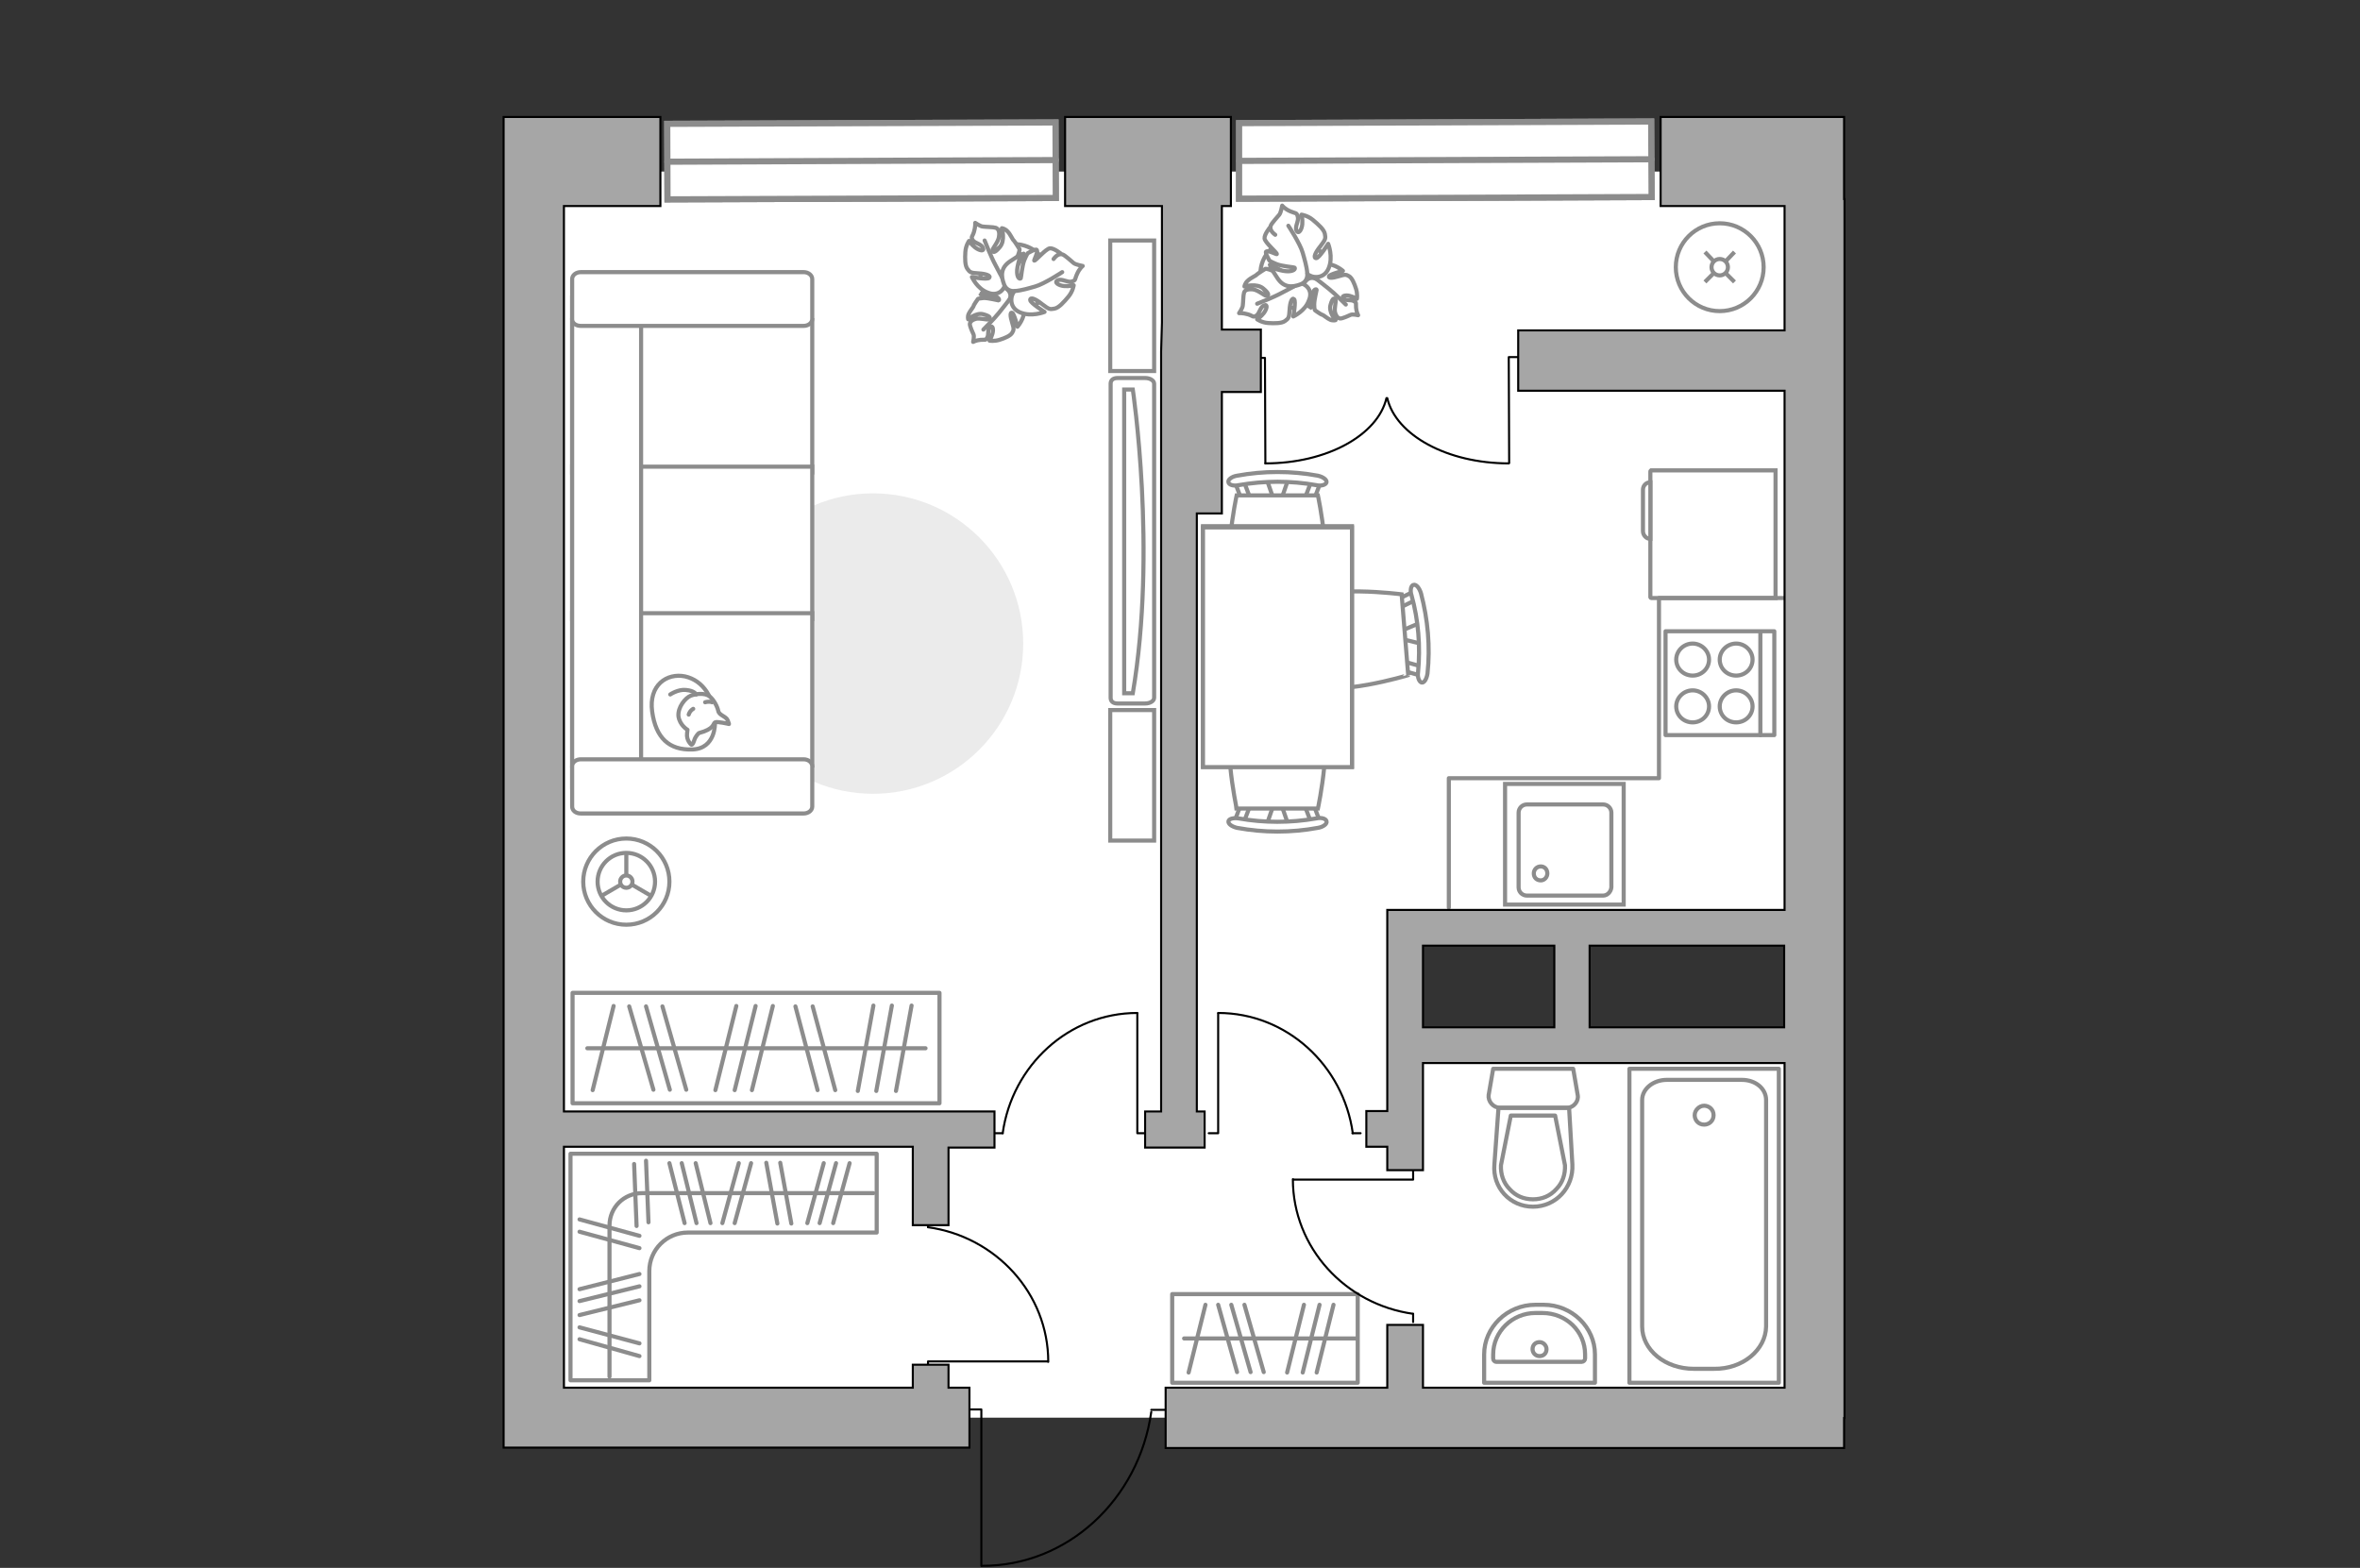 <?xml version="1.0" encoding="utf-8"?>
<!-- Generator: Adobe Illustrator 21.0.0, SVG Export Plug-In . SVG Version: 6.00 Build 0)  -->
<svg version="1.1" id="Слой_1" xmlns="http://www.w3.org/2000/svg" xmlns:xlink="http://www.w3.org/1999/xlink" x="0px" y="0px"
	 viewBox="0 0 575 382" style="enable-background:new 0 0 575 382;" xml:space="preserve">
<rect x="0" y="0" width="575" height="382" fill="#333333" stroke="none"/>
<style type="text/css">
	.st0{fill:#FFFFFF;}
	.st1{fill:#EBEBEB;}
	.st2{fill:#FFFFFF;stroke:#8C8C8C;stroke-miterlimit:10;}
	.st3{fill:none;stroke:#8C8C8C;stroke-linecap:round;stroke-linejoin:round;stroke-miterlimit:10;}
	.st4{fill:#FFFFFF;stroke:#8C8C8C;stroke-linecap:round;stroke-linejoin:round;stroke-miterlimit:10;}
	.st5{fill:none;stroke:#000000;stroke-width:0.5;stroke-linecap:round;stroke-linejoin:round;stroke-miterlimit:10;}
	.st6{fill:none;stroke:#8C8C8C;stroke-miterlimit:10;}
	.st7{fill:#FFFFFF;stroke:#8C8C8C;stroke-width:1.5;stroke-linecap:round;stroke-miterlimit:10;}
	.st8{fill:none;stroke:#8C8C8C;stroke-width:1.5;stroke-linecap:round;stroke-miterlimit:10;}
	.st9{fill:#A6A6A6;stroke:#000000;stroke-width:0.5;stroke-miterlimit:10;}
</style>
<g id="bg_1_">
	<polygon class="st0" points="343.1,254.7 343.1,226.1 444.9,226.1 444.9,41.8 132,41.8 132,345.4 444.9,345.4 444.9,254.7 	"/>
</g>
<g id="furniture_1_">
	<path id="Vector_3_" class="st1" d="M212.7,120.2c20.2,0,36.6,16.4,36.6,36.6s-16.4,36.6-36.6,36.6s-36.6-16.4-36.6-36.6
		C176.2,136.6,192.5,120.2,212.7,120.2z"/>
	<g>
		<path id="Vector_8_1_" class="st2" d="M402.1,114.9v30.6c0,0.1,0.1,0.2,0.2,0.2h30.3v-31.1h-30.3
			C402.2,114.7,402.1,114.7,402.1,114.9z"/>
		<path id="Vector_9_1_" class="st2" d="M402.1,131.3v-13.8c-1,0-1.8,0.8-1.8,1.8v10.1C400.3,130.4,401.1,131.3,402.1,131.3z"/>
	</g>
	<g>
		<rect x="139.5" y="241.9" class="st3" width="89.4" height="26.9"/>
		<line class="st3" x1="222.1" y1="245" x2="218.3" y2="265.8"/>
		<line class="st3" x1="217.3" y1="245" x2="213.5" y2="265.8"/>
		<line class="st3" x1="161.4" y1="245.2" x2="167.2" y2="265.5"/>
		<line class="st3" x1="157.4" y1="245.2" x2="163.2" y2="265.5"/>
		<line class="st3" x1="153.3" y1="245.2" x2="159.2" y2="265.5"/>
		<line class="st3" x1="212.8" y1="245" x2="209" y2="265.8"/>
		<line class="st3" x1="198" y1="245.2" x2="203.5" y2="265.6"/>
		<line class="st3" x1="193.8" y1="245.2" x2="199.2" y2="265.6"/>
		<line class="st3" x1="188.3" y1="245.1" x2="183.2" y2="265.6"/>
		<line class="st3" x1="179.4" y1="245.1" x2="174.3" y2="265.6"/>
		<line class="st3" x1="149.5" y1="245.1" x2="144.4" y2="265.6"/>
		<line class="st3" x1="184.1" y1="245.1" x2="179" y2="265.6"/>
		<line class="st3" x1="225.5" y1="255.4" x2="143.1" y2="255.4"/>
	</g>
	<g>
		<rect x="285.6" y="315.3" class="st3" width="45.2" height="21.6"/>
		<line class="st3" x1="303.2" y1="317.9" x2="307.9" y2="334.3"/>
		<line class="st3" x1="300" y1="317.9" x2="304.7" y2="334.3"/>
		<line class="st3" x1="296.8" y1="317.9" x2="301.4" y2="334.3"/>
		<line class="st3" x1="324.9" y1="317.9" x2="320.8" y2="334.4"/>
		<line class="st3" x1="317.7" y1="317.9" x2="313.6" y2="334.4"/>
		<line class="st3" x1="293.7" y1="317.9" x2="289.6" y2="334.4"/>
		<line class="st3" x1="321.5" y1="317.9" x2="317.4" y2="334.4"/>
		<line class="st3" x1="330.7" y1="326.1" x2="288.5" y2="326.1"/>
	</g>
	<g>
		<path id="Vector_60_3_" class="st2" d="M243.2,75.1c-4-2.2-5.5-7.2-3.3-11.3c2.2-4,7.2-5.5,11.3-3.3c4,2.2,5.5,7.2,3.3,11.3
			C252.2,75.8,247.2,77.2,243.2,75.1z"/>
		<path class="st4" d="M246,72.9c0,0,0.7-1.3-0.6-2.4c-1.2-1-2.7-1.7-4.6-0.3c-1.9,1.4-1.9,1.5-1.9,1.5s2.5-0.1,3.6,0.5
			c1.2,0.5,0.9,1,0.8,1c-0.1,0-2.4-0.6-3.6-0.6c-1.2,0.1-1.4,0.2-1.4,0.2s-1.1,1.5-1.1,1.8c-0.1,0.3-0.9,1.2-1.2,1.9
			c-0.3,0.7-0.1,1.3-0.1,1.3s2-1.8,3.8-1.2c1.8,0.5,1.6,1,1.2,1.2s-2.2-0.4-3.2-0.1s-1.4,0.8-1.4,1.3s0.7,2.1,0.9,2.5
			c0.2,0.5-0.1,1.8-0.1,1.8s0.7-0.4,1.8-0.5c1.2-0.1,1.2,0.2,1.6-0.5c0.5-0.7,0-2,0.7-2.6s0.9,0.6,0.6,1.6c-0.3,1-0.7,1.7-0.7,1.7
			s1.1,0.2,2.4-0.2c1.3-0.4,2.7-1,3.1-1.7c0.4-0.7,0.5-0.9,0-2.5s-0.5-2.6,0-2.4s1.3,3.4,1.3,3.4s1.8-2,1.7-4.4
			C249.3,72.8,247,72.3,246,72.9z"/>
		<path class="st3" d="M239.6,80.3c0,0,2.7-2.7,3.8-4.1c0.7-0.9,2.1-2.6,2.6-3.3c0.8-1,1.3-2.3,1.5-3.5"/>
		<path class="st4" d="M244.9,68.8c0,0,1.1,1.3,2.8,0.5c1.7-0.9,3.1-2.1,2.4-4.7c-0.6-2.6-0.7-2.8-0.7-2.8s-1.1,2.7-2.2,3.7
			c-1.1,1-1.5,0.6-1.5,0.4c0-0.1,1.8-2.2,2.3-3.6c0.5-1.3,0.4-1.6,0.4-1.6s-1.1-1.8-1.4-2.1c-0.3-0.2-0.8-1.5-1.5-2.2
			c-0.6-0.7-1.4-0.8-1.4-0.8s0.9,3-0.5,4.6c-1.4,1.7-1.8,1.2-1.8,0.8c0-0.5,1.5-2.1,1.6-3.4c0.2-1.2-0.2-1.9-0.8-2.1
			c-0.6-0.2-2.5-0.2-3.1-0.3c-0.6,0-1.9-0.9-1.9-0.9s0.1,0.9-0.3,2.2c-0.4,1.3-0.8,1.1-0.3,2c0.5,0.8,2.1,0.9,2.5,1.9
			s-1,0.6-1.9-0.1c-0.9-0.7-1.5-1.6-1.5-1.6s-0.8,1.1-0.9,2.7c-0.1,1.6-0.1,3.3,0.5,4.1c0.6,0.8,0.7,1,2.7,1.1
			c1.9,0.1,3.1,0.6,2.6,1.1s-4.2-0.2-4.2-0.2s1.3,2.9,3.9,3.8C243.4,72.4,245,70.2,244.9,68.8z"/>
		<path class="st3" d="M239.9,58.6c0,0,1.6,4.1,2.6,5.9c0.6,1.2,1.8,3.4,2.3,4.3c0.7,1.3,1.8,2.4,3.1,3.2"/>
		<g>
			<path class="st4" d="M256.7,63.1c0.8-1.1,1.6-1.3,2.2-1.1c0.6,0.2,2.2,1.7,2.7,2.1c0.5,0.4,2.2,0.7,2.2,0.7s-0.8,0.6-1.4,2
				c-0.6,1.3-0.2,1.5-1.3,1.8c-1,0.3-2.4-0.8-3.4-0.3s0.3,1.3,1.6,1.4c1.3,0.1,2.3-0.2,2.3-0.2s-0.2,1.5-1.3,2.8s-2.3,2.7-3.4,2.9
				c-1.1,0.2-1.3,0.2-3-1.1c-1.6-1.3-2.9-1.8-2.9-1c0,0.7,3.5,2.9,3.5,2.9s-3.2,1.3-6,0.1c-2.8-1.2-2.3-4.2-1.3-5.2
				c0,0-1.9,0.3-2.6-1.7c-0.7-1.9-0.9-4,1.6-5.6s2.6-1.7,2.6-1.7s-1.1,2.9-1,4.5s0.8,1.6,0.9,1.4c0.1-0.1,0.3-3.1,0.9-4.5
				c0.6-1.4,0.8-1.6,0.8-1.6s2-1.2,2.2-0.8c0.4,0.5-0.8,2.6-0.6,2.6c0.4,0,2.8-2.9,3.8-3s2.8,1.4,2.8,1.4"/>
			<path class="st3" d="M258.8,66.3c0,0-4.4,2.9-6.6,3.5c-1.4,0.4-3.4,1-4.9,1.1"/>
		</g>
	</g>
	<g>
		<path id="Vector_60_5_" class="st2" d="M322.7,70.7c-2.2,4-7.2,5.5-11.3,3.3c-4-2.2-5.5-7.2-3.3-11.3c2.2-4,7.2-5.5,11.3-3.3
			C323.4,61.6,324.9,66.7,322.7,70.7z"/>
		<path class="st4" d="M320.5,67.9c0,0-1.3-0.7-2.4,0.6c-1,1.2-1.7,2.7-0.3,4.6c1.4,1.9,1.5,1.9,1.5,1.9s-0.1-2.5,0.5-3.6
			c0.5-1.2,1-0.9,1-0.8s-0.6,2.4-0.6,3.6s0.2,1.4,0.2,1.4s1.5,1.1,1.8,1.1c0.3,0.1,1.2,0.9,1.9,1.2c0.7,0.3,1.3,0.1,1.3,0.1
			s-1.8-2-1.2-3.8c0.5-1.8,1-1.6,1.2-1.2s-0.4,2.2-0.1,3.2s0.8,1.4,1.3,1.4s2.1-0.7,2.5-0.9c0.5-0.2,1.8,0.1,1.8,0.1
			s-0.4-0.7-0.5-1.8c-0.1-1.2,0.2-1.2-0.5-1.6c-0.7-0.5-2,0-2.6-0.7c-0.6-0.6,0.6-0.9,1.6-0.6s1.7,0.7,1.7,0.7s0.2-1.1-0.2-2.4
			s-1-2.7-1.7-3.1s-0.9-0.5-2.5,0s-2.6,0.5-2.4,0s3.4-1.3,3.4-1.3s-2-1.8-4.4-1.7C320.5,64.5,320,66.9,320.5,67.9z"/>
		<path class="st3" d="M327.9,74.2c0,0-2.7-2.7-4.1-3.8c-0.9-0.7-2.6-2.1-3.3-2.6c-1-0.8-2.3-1.3-3.5-1.5"/>
		<path class="st4" d="M316.4,69c0,0,1.3-1.1,0.5-2.8c-0.9-1.7-2.1-3.1-4.7-2.4c-2.6,0.6-2.8,0.7-2.8,0.7s2.7,1.1,3.7,2.2
			s0.6,1.5,0.4,1.5c-0.1,0-2.2-1.8-3.6-2.3c-1.3-0.5-1.6-0.4-1.6-0.4s-1.8,1.1-2.1,1.4c-0.2,0.3-1.5,0.8-2.2,1.5
			c-0.7,0.6-0.8,1.4-0.8,1.4s3-0.9,4.6,0.5c1.7,1.4,1.2,1.8,0.8,1.8c-0.5,0-2.1-1.5-3.4-1.6s-1.9,0.2-2.1,0.8
			c-0.2,0.6-0.2,2.5-0.3,3.1c0,0.6-0.9,1.9-0.9,1.9s0.9-0.1,2.2,0.3c1.3,0.4,1.1,0.8,2,0.3c0.8-0.5,0.9-2.1,1.9-2.5s0.6,1-0.1,1.9
			s-1.6,1.5-1.6,1.5s1.1,0.8,2.7,0.9s3.3,0.1,4.1-0.5c0.8-0.6,1-0.7,1.1-2.7c0.1-1.9,0.6-3.1,1.1-2.6s-0.2,4.2-0.2,4.2
			s2.9-1.3,3.8-3.9C320.1,70.5,317.8,68.9,316.4,69z"/>
		<path class="st3" d="M306.3,74c0,0,4.1-1.6,5.9-2.6c1.2-0.6,3.4-1.8,4.3-2.3c1.3-0.7,2.4-1.8,3.2-3.1"/>
		<g>
			<path class="st4" d="M310.7,57.2c-1.1-0.8-1.3-1.6-1.1-2.2c0.2-0.6,1.7-2.2,2.1-2.7s0.7-2.2,0.7-2.2s0.6,0.8,2,1.4
				s1.5,0.2,1.8,1.3s-0.8,2.4-0.3,3.4s1.3-0.3,1.4-1.6s-0.2-2.3-0.2-2.3s1.5,0.2,2.8,1.3s2.7,2.3,2.9,3.4c0.2,1.1,0.2,1.3-1.1,3
				c-1.3,1.6-1.8,2.9-1,2.9c0.7,0,2.9-3.5,2.9-3.5s1.3,3.2,0.1,6c-1.2,2.8-4.2,2.3-5.2,1.3c0,0,0.3,1.9-1.7,2.6
				c-1.9,0.7-4,0.9-5.6-1.6s-1.7-2.6-1.7-2.6s2.9,1.1,4.5,1s1.6-0.8,1.4-0.9c-0.1-0.1-3.1-0.3-4.5-0.9s-1.6-0.8-1.6-0.8
				s-1.2-2-0.8-2.2c0.5-0.4,2.6,0.8,2.6,0.6c0-0.4-2.9-2.8-3-3.8s1.4-2.8,1.4-2.8"/>
			<path class="st3" d="M313.9,55c0,0,2.9,4.4,3.5,6.6c0.4,1.4,1,3.4,1.1,4.9"/>
		</g>
	</g>
	<g id="Group_34_6_">
		<path id="Vector_158_6_" class="st5" d="M296.8,246.9v29.2h-2.3"/>
		<path id="Vector_159_6_" class="st5" d="M331.5,276.1h-2"/>
		<path id="Vector_160_6_" class="st5" d="M329.6,276.1c-2.3-16.5-16.1-29.3-32.8-29.3"/>
	</g>
	<g id="Group_34_7_">
		<path id="Vector_158_7_" class="st5" d="M277.1,246.9v29.2h2.3"/>
		<path id="Vector_159_7_" class="st5" d="M242.3,276.1h2"/>
		<path id="Vector_160_7_" class="st5" d="M244.3,276.1c2.3-16.5,16.1-29.3,32.8-29.3"/>
	</g>
	<g id="Group_34_9_">
		<path id="Vector_158_9_" class="st5" d="M315.1,287.4h29.2v-2.3"/>
		<path id="Vector_159_9_" class="st5" d="M344.3,322.1v-2"/>
		<path id="Vector_160_9_" class="st5" d="M344.3,320.1c-16.5-2.3-29.3-16.1-29.3-32.8"/>
	</g>
	<g id="Group_34_8_">
		<path id="Vector_158_8_" class="st5" d="M255.3,331.7h-29.2v2.3"/>
		<path id="Vector_159_8_" class="st5" d="M226.1,297v2"/>
		<path id="Vector_160_8_" class="st5" d="M226.1,299c16.5,2.3,29.3,16.1,29.3,32.8"/>
	</g>
	<g>
		<path id="Vector_142_1_" class="st3" d="M405.8,153.8v25.3h26.5v-25.3H405.8z"/>
		<g id="Group_28_1_">
			<g id="Group_29_1_">
				<path id="Vector_143_1_" class="st3" d="M416.4,172.1c0-2.1-1.8-3.9-4-3.9s-4,1.8-4,3.9c0,2.2,1.8,3.9,4,3.9
					S416.4,174.3,416.4,172.1z"/>
				<path id="Vector_144_1_" class="st3" d="M427,172.1c0-2.1-1.8-3.9-4-3.9s-4,1.8-4,3.9c0,2.2,1.8,3.9,4,3.9S427,174.3,427,172.1z
					"/>
			</g>
			<g id="Group_30_1_">
				<path id="Vector_145_1_" class="st3" d="M416.4,160.7c0-2.1-1.8-3.9-4-3.9s-4,1.8-4,3.9c0,2.2,1.8,3.9,4,3.9
					C414.6,164.6,416.4,162.9,416.4,160.7z"/>
				<path id="Vector_146_1_" class="st3" d="M427,160.7c0-2.1-1.8-3.9-4-3.9s-4,1.8-4,3.9c0,2.2,1.8,3.9,4,3.9
					C425.2,164.6,427,162.9,427,160.7z"/>
			</g>
		</g>
		<path id="Vector_147_1_" class="st3" d="M428.9,179.1v-25"/>
	</g>
	<polyline class="st3" points="353,221.1 353,189.6 404.2,189.6 404.2,145.7 444.7,145.7 	"/>
	<g>
		<g>
			<path id="Vector_90_2_" class="st2" d="M281.2,93.5c0-0.8-1-1.4-2.2-1.4h-6.7c-1.2,0-1.7,0.6-1.7,1.4V170c0,0.8,0.5,1.4,1.7,1.4
				h6.7c1.2,0,2.2-0.6,2.2-1.4V93.5z"/>
			<path id="Vector_91_2_" class="st2" d="M273.9,168.9v-74h2.1c0,0,5.9,39.3,0,74H273.9z"/>
		</g>
		<path id="Vector_93_4_" class="st2" d="M270.5,90.4V58.6h10.7v31.8C281.2,90.4,270.5,90.4,270.5,90.4z"/>
		<path id="Vector_93_3_" class="st2" d="M270.5,204.7V173h10.7v31.8h-10.7V204.7z"/>
	</g>
	<g>
		<circle class="st2" cx="419" cy="65.1" r="10.7"/>
		<line class="st6" x1="422.6" y1="61.4" x2="420.5" y2="63.6"/>
		<circle class="st2" cx="419" cy="65.1" r="2"/>
		<line class="st6" x1="417.5" y1="66.6" x2="415.4" y2="68.7"/>
		<line class="st6" x1="422.6" y1="68.7" x2="420.5" y2="66.6"/>
		<line class="st6" x1="417.5" y1="63.6" x2="415.4" y2="61.4"/>
	</g>
	<g>
		<circle class="st2" cx="152.6" cy="214.8" r="10.5"/>
		<circle class="st2" cx="152.6" cy="214.8" r="7"/>
		<circle class="st2" cx="152.6" cy="214.8" r="1.5"/>
		<path class="st2" d="M152.6,214.8"/>
		<line class="st6" x1="152.6" y1="213.4" x2="152.6" y2="207.8"/>
		<line class="st6" x1="153.9" y1="215.5" x2="158.7" y2="218.3"/>
		<line class="st6" x1="151.3" y1="215.5" x2="146.5" y2="218.3"/>
	</g>
	<g>
		<g>
			<polyline class="st5" points="367.7,112.8 367.6,87 373.2,87 			"/>
			<path class="st5" d="M338,97c2.1,9,14.6,15.9,29.6,15.9"/>
		</g>
		<g>
			<polyline class="st5" points="308.3,112.9 308.2,87.2 302.6,87.1 			"/>
			<path class="st5" d="M337.8,97c-2.1,9-14.5,15.9-29.5,15.9"/>
		</g>
	</g>
	<g>
		<g id="Group_2_20_">
			<g id="Group_3_20_">
				<path id="Vector_10_20_" class="st2" d="M308.6,201l1.9-5.5h1.5l1.9,5.5H308.6z"/>
			</g>
			<g id="Group_4_20_">
				<path id="Vector_11_20_" class="st2" d="M319.1,195.6c0.5,0,0.9,0.3,1,0.6l1.7,4.5c0.2,0.4-0.2,0.8-0.8,0.9
					c-0.6,0.1-1.2-0.2-1.3-0.5l-1.7-4.5c-0.2-0.4,0.2-0.8,0.8-0.9C318.9,195.6,319,195.6,319.1,195.6z"/>
			</g>
			<g id="Group_5_20_">
				<path id="Vector_12_20_" class="st2" d="M303.4,195.6c0.1,0,0.2,0,0.3,0c0.6,0.1,0.9,0.5,0.8,0.9l-1.7,4.5
					c-0.2,0.4-0.8,0.7-1.4,0.5c-0.6-0.1-0.9-0.5-0.8-0.9l1.7-4.5C302.4,195.9,302.9,195.6,303.4,195.6z"/>
			</g>
			<path id="Vector_13_20_" class="st2" d="M301.3,173.8c3.5-3.5,16.3-3.5,19.8,0c4.1,4.1,0,23.2,0,23.2h-19.8
				C301.3,196.9,297.2,177.9,301.3,173.8z"/>
			<path id="Vector_14_20_" class="st2" d="M301.8,199.4c6.2,1.1,12.6,1.1,18.9,0c1.3-0.3,2.4,0.1,2.5,0.7c0.2,0.6-0.8,1.4-2.1,1.6
				c-6.5,1.2-13.2,1.2-19.7,0c-1.3-0.3-2.2-1-2.1-1.6C299.4,199.5,300.5,199.2,301.8,199.4z"/>
		</g>
		<g id="Group_2_22_">
			<g id="Group_3_22_">
				<path id="Vector_10_22_" class="st2" d="M313.9,116.7l-1.9,5.5h-1.5l-1.9-5.5H313.9z"/>
			</g>
			<g id="Group_4_22_">
				<path id="Vector_11_22_" class="st2" d="M303.4,122.1c-0.5,0-0.9-0.3-1-0.6l-1.7-4.5c-0.2-0.4,0.2-0.8,0.8-0.9
					c0.6-0.1,1.2,0.2,1.3,0.5l1.7,4.5c0.2,0.4-0.2,0.8-0.8,0.9C303.6,122.1,303.5,122.1,303.4,122.1z"/>
			</g>
			<g id="Group_5_22_">
				<path id="Vector_12_22_" class="st2" d="M319.1,122.1c-0.1,0-0.2,0-0.3,0c-0.6-0.1-0.9-0.5-0.8-0.9l1.7-4.5
					c0.2-0.4,0.8-0.7,1.4-0.5c0.6,0.1,0.9,0.5,0.8,0.9l-1.7,4.5C320,121.8,319.6,122.1,319.1,122.1z"/>
			</g>
			<path id="Vector_13_22_" class="st2" d="M321.1,143.9c-3.5,3.5-16.3,3.5-19.8,0c-4.1-4.1,0-23.2,0-23.2h19.8
				C321.1,120.7,325.2,139.8,321.1,143.9z"/>
			<path id="Vector_14_22_" class="st2" d="M320.7,118.2c-6.2-1.1-12.6-1.1-18.9,0c-1.3,0.3-2.4-0.1-2.5-0.7
				c-0.2-0.6,0.8-1.4,2.1-1.6c6.5-1.2,13.2-1.2,19.7,0c1.3,0.3,2.2,1,2.1,1.6S321.9,118.5,320.7,118.2z"/>
		</g>
		<g id="Group_2_21_">
			<g id="Group_3_21_">
				<path id="Vector_10_21_" class="st2" d="M346.5,156.9l-5.7-1.4l-0.1-1.5l5.4-2.3L346.5,156.9z"/>
			</g>
			<g id="Group_4_21_">
				<path id="Vector_11_21_" class="st2" d="M340.3,146.9c0-0.5,0.2-1,0.5-1l4.3-2.1c0.4-0.2,0.8,0.1,1,0.7c0.2,0.6-0.1,1.2-0.4,1.3
					l-4.3,2.1c-0.4,0.2-0.8-0.1-1-0.7C340.3,147,340.3,147,340.3,146.9z"/>
			</g>
			<g id="Group_5_21_">
				<path id="Vector_12_21_" class="st2" d="M341.6,162.5c0-0.1,0-0.2,0-0.3c0.1-0.6,0.4-1,0.9-0.9l4.6,1.3c0.5,0.1,0.7,0.7,0.6,1.3
					s-0.4,1-0.9,0.9l-4.6-1.3C341.9,163.4,341.6,163,341.6,162.5z"/>
			</g>
			<path id="Vector_13_21_" class="st2" d="M320,166.4c-3.8-3.2-4.8-16-1.6-19.7c3.8-4.4,23.1-1.9,23.1-1.9l1.6,19.7
				C343.1,164.5,324.4,170.1,320,166.4z"/>
			<path id="Vector_14_21_" class="st2" d="M345.5,163.8c0.6-6.3,0.1-12.7-1.6-18.8c-0.4-1.2-0.1-2.4,0.5-2.5c0.6-0.2,1.4,0.7,1.8,2
				c1.7,6.4,2.3,13.1,1.6,19.6c-0.2,1.3-0.8,2.3-1.4,2.2S345.3,165,345.5,163.8z"/>
		</g>
		<g>
			<path id="Vector_35_5_" class="st2" d="M293.1,128.2h36.3v58.6h-29.3h-7V128.2z"/>
			<path class="st2" d="M329.4,128.5h-36.3v58.4h36.3V128.5z"/>
		</g>
	</g>
	<g>
		<path id="Vector_54_4_" class="st2" d="M139.4,78v37.1h58.5V78H139.4z"/>
		<path id="Vector_55_4_" class="st2" d="M139.4,113.7v37.1h58.5v-37.1H139.4z"/>
		<path id="Vector_56_5_" class="st2" d="M139.4,149.4v37.1h58.5v-37.1H139.4z"/>
		<path id="Vector_57_4_" class="st2" d="M156.2,76.1l-16.8-3.5v119.1h16.8V76.1z"/>
		<path id="Vector_58_4_" class="st2" d="M141.5,79.4h54.3c1.1,0,2.1-0.7,2.1-1.7V68c0-0.9-0.9-1.7-2.1-1.7h-54.3
			c-1.1,0-2.1,0.7-2.1,1.7v9.8C139.4,78.7,140.3,79.4,141.5,79.4z"/>
		<path id="Vector_59_4_" class="st2" d="M141.5,198.2h54.3c1.1,0,2.1-0.7,2.1-1.7v-9.8c0-0.9-0.9-1.7-2.1-1.7h-54.3
			c-1.1,0-2.1,0.7-2.1,1.7v9.8C139.4,197.5,140.3,198.2,141.5,198.2z"/>
		<g>
			<path class="st4" d="M174.2,176.2c0,0,0.2,6.2-5.5,6.4s-8.9-2.8-9.8-9.2c-0.9-6.5,3.6-9.5,8-8.6
				C171.3,165.8,174.2,170,174.2,176.2z"/>
			<path class="st4" d="M170.3,178.6c0,0-0.8,0.6-1.2,1.9c-0.4,1.2-0.7,0.9-0.7,0.9s-1.2-1-1-2.7c0.1-0.9,0.1-0.9,0.1-0.9
				s-1.9-1.1-2.2-3.3c-0.2-2.2,1.7-4.5,3-5c1.3-0.5,3.4-0.7,4.5,0.1c1.1,0.8,2,2.6,2.2,3.6c0.2,1.1,1.9,1.3,2.3,2.3s0.3,0.9,0.3,0.9
				s-2.9-0.7-3.4-0.4C173.7,176.3,174.1,177.6,170.3,178.6z"/>
			<path class="st4" d="M168.9,172.7c0,0-0.8,0.4-1.1,1.4"/>
			<path class="st4" d="M171.8,171.1c0,0,0.9-0.3,1.7,0"/>
			<path class="st3" d="M169.6,169.2c0,0-0.3-0.9-2.5-1.1c-1.9-0.2-3.8,1.1-3.8,1.1"/>
		</g>
	</g>
	<g>
		<path class="st3" d="M139,298.9L139,298.9v37.4h19.2v-26.6c0-5.2,4.2-9.4,9.4-9.4h46v-19.2H139V298.9z"/>
		<line class="st3" x1="186.7" y1="283.3" x2="189.4" y2="298.1"/>
		<line class="st3" x1="190.1" y1="283.3" x2="192.8" y2="298.1"/>
		<line class="st3" x1="180" y1="283.4" x2="176" y2="298"/>
		<line class="st3" x1="183" y1="283.4" x2="179" y2="298"/>
		<line class="st3" x1="154.5" y1="283.6" x2="155.1" y2="298.7"/>
		<line class="st3" x1="157.4" y1="282.8" x2="158" y2="297.8"/>
		<line class="st3" x1="200.7" y1="283.4" x2="196.7" y2="298"/>
		<line class="st3" x1="203.7" y1="283.4" x2="199.7" y2="298"/>
		<line class="st3" x1="207" y1="283.4" x2="203" y2="298"/>
		<line class="st3" x1="163.1" y1="283.4" x2="166.8" y2="298"/>
		<line class="st3" x1="169.5" y1="283.4" x2="173.1" y2="298"/>
		<line class="st3" x1="166.1" y1="283.4" x2="169.7" y2="298"/>
		<g>
			<line class="st3" x1="155.8" y1="327.3" x2="141.2" y2="323.4"/>
			<line class="st3" x1="155.8" y1="330.4" x2="141.2" y2="326.3"/>
			<line class="st3" x1="155.8" y1="301.1" x2="141.2" y2="297.1"/>
			<line class="st3" x1="155.8" y1="304.1" x2="141.2" y2="300.1"/>
			<line class="st3" x1="155.8" y1="310.4" x2="141.2" y2="314.1"/>
			<line class="st3" x1="155.8" y1="316.8" x2="141.2" y2="320.4"/>
			<line class="st3" x1="155.8" y1="313.4" x2="141.2" y2="317"/>
		</g>
		<path class="st3" d="M148.5,335.4v-36.8c0-4.4,3.5-7.9,7.9-7.9h56.4"/>
	</g>
</g>
<g id="windows_1_">
	<g>
		
			<rect x="162.6" y="30" transform="matrix(1 -3.635410e-03 3.635410e-03 1 -0.141 0.763)" class="st7" width="94.6" height="18.4"/>
		
			<rect x="162.6" y="30" transform="matrix(1 -3.635410e-03 3.635410e-03 1 -0.141 0.763)" class="st7" width="94.6" height="18.4"/>
		<line class="st8" x1="257.3" y1="39" x2="162.6" y2="39.4"/>
	</g>
	<g>
		<polygon class="st7" points="301.9,30 402.3,29.6 402.4,48 301.9,48.4 		"/>
		<polygon class="st7" points="301.9,30 402.3,29.6 402.4,48 301.9,48.4 		"/>
		<line class="st8" x1="402.4" y1="38.8" x2="301.9" y2="39.2"/>
	</g>
</g>
<g id="plan">
	<g>
		<polyline class="st5" points="232.9,343.4 239.1,343.4 239.1,381.5 		"/>
		<line class="st5" x1="280.5" y1="343.5" x2="286.1" y2="343.5"/>
		<path class="st5" d="M239.2,381.5c20.9,0.1,38.3-16.2,41.3-37.5"/>
	</g>
	<g>
		<polygon class="st9" points="283.1,78.6 282.9,85.6 282.9,270.8 279,270.8 279,279.6 282.9,279.6 291.6,279.6 293.5,279.6 
			293.5,270.8 291.6,270.8 291.6,125.1 297.7,125.1 297.7,95.5 307.2,95.5 307.2,80.3 297.7,80.3 297.7,50.2 299.9,50.2 299.9,28.5 
			259.5,28.5 259.5,50.2 283.1,50.2 		"/>
		<path class="st9" d="M449.3,48.4V28.5h-44.7v21.7h30.2v30.3h-51.2l0,0h-13.7v14.7h13.7l0,0h51.2v126.5H338v49h-5.1v8.7h5.1v5.7
			h8.7V259h88.1v79.1h-88.1v-15.3H338v15.3h-54v14.7h165.3v-7.3h0.1v-297h-0.1V48.4z M378.7,250.3h-32v-19.9h32V250.3z M434.7,250.3
			h-47.4v-19.9h47.4V250.3z"/>
		<polygon class="st9" points="229.8,270.8 137.4,270.8 137.4,50.2 160.9,50.2 160.9,28.5 122.7,28.5 122.7,50.2 122.7,50.2 
			122.7,352.7 136.5,352.7 136.5,352.7 236.2,352.7 236.2,338.1 231.1,338.1 231.1,332.5 222.4,332.5 222.4,338.1 137.4,338.1 
			137.4,279.4 222.4,279.4 222.4,298.5 231.1,298.5 231.1,279.4 231.1,280.4 231.1,279.6 242.3,279.6 242.3,270.8 239.2,270.8 		"/>
	</g>
	<g>
		<g id="Group_27_3_">
			<path id="Vector_140_3_" class="st2" d="M366.7,191h28.9v29.4h-28.9V191z"/>
		</g>
		<path id="Vector_141_3_" class="st2" d="M390.6,218.2h-18.6c-1.1,0-2-0.9-2-2v-18.2c0-1.1,0.9-2,2-2h18.6c1.1,0,2,0.9,2,2v18.2
			C392.5,217.3,391.6,218.2,390.6,218.2z"/>
		<path id="Vector_139_3_" class="st2" d="M375.4,211.1c-1,0-1.7,0.8-1.7,1.7c0,1,0.7,1.7,1.7,1.7c0.9,0,1.6-0.8,1.6-1.7
			C377,211.8,376.3,211.1,375.4,211.1z"/>
	</g>
	<g>
		<g>
			<polyline class="st3" points="397,336.9 433.4,336.9 433.4,260.4 397,260.4 397,336.9 			"/>
			<path class="st3" d="M430.3,323.2V268c0-2.7-2.5-4.9-5.9-4.9h-18.3c-3.3,0-6,2.2-6,4.9v55.2c0,5.7,5.6,10.3,12.6,10.3h4.9
				C424.6,333.6,430.2,328.9,430.3,323.2z"/>
			<path class="st3" d="M415.2,269.4c-1.2,0-2.3,1.1-2.3,2.3c0,1.2,0.9,2.3,2.3,2.3c1.2,0,2.3-0.9,2.3-2.3
				C417.5,270.3,416.4,269.4,415.2,269.4z"/>
		</g>
		<g>
			<path class="st3" d="M363.8,330v1c0,0.4,0.3,0.8,0.8,0.8h20.8c0.4,0,0.8-0.4,0.8-0.8v-1c0-5.6-4.6-10.1-10.4-10.1h-1.7
				C368.5,319.9,363.8,324.4,363.8,330z"/>
			<path class="st3" d="M375.1,330.4c1,0,1.7-0.7,1.7-1.7c0-0.8-0.7-1.7-1.7-1.7s-1.7,0.7-1.7,1.7
				C373.4,329.6,374.1,330.4,375.1,330.4z"/>
			<path class="st3" d="M361.6,330v6.9h27V330c0-6.6-5.6-12.1-12.5-12.1h-2C367.2,317.9,361.6,323.4,361.6,330z"/>
		</g>
		<g>
			<path class="st3" d="M362.7,266.8l1.1-6.4h19.5l1.1,6.4c0.3,1.5-1,3.1-2.6,3.1h-16.3C363.8,269.9,362.5,268.3,362.7,266.8z"/>
			<path class="st3" d="M364.1,283.7l1-13.8h17.2l0.8,13.8c0.3,5.6-4,10.3-9.6,10.3l0,0C367.9,294,363.6,289.3,364.1,283.7z"/>
			<path class="st3" d="M368.1,271.8l-2.4,12.1c-0.1,2.2,0.6,4.3,2.1,5.8c1.5,1.7,3.5,2.5,5.7,2.5s4.2-0.8,5.7-2.5
				c1.5-1.5,2.2-3.6,2.1-5.8l-2.4-12.1H368.1z"/>
		</g>
	</g>
</g>
<g id="points">
	<path id="bedroom_x5F_1_2_" class="st3" d="M233.9,100"/>
	<path id="kitchen_2_" class="st3" d="M376.5,158.8"/>
	<path id="balcony_2_" class="st3" d="M353.3,67.4"/>
	<path id="wc_x5F_bathroom" class="st3" d="M366.7,306.2"/>
	<path id="hallway_2_" class="st3" d="M269.4,299.9"/>
	<path id="wardrobe" class="st3" d="M185.3,318.7"/>
</g>
</svg>
